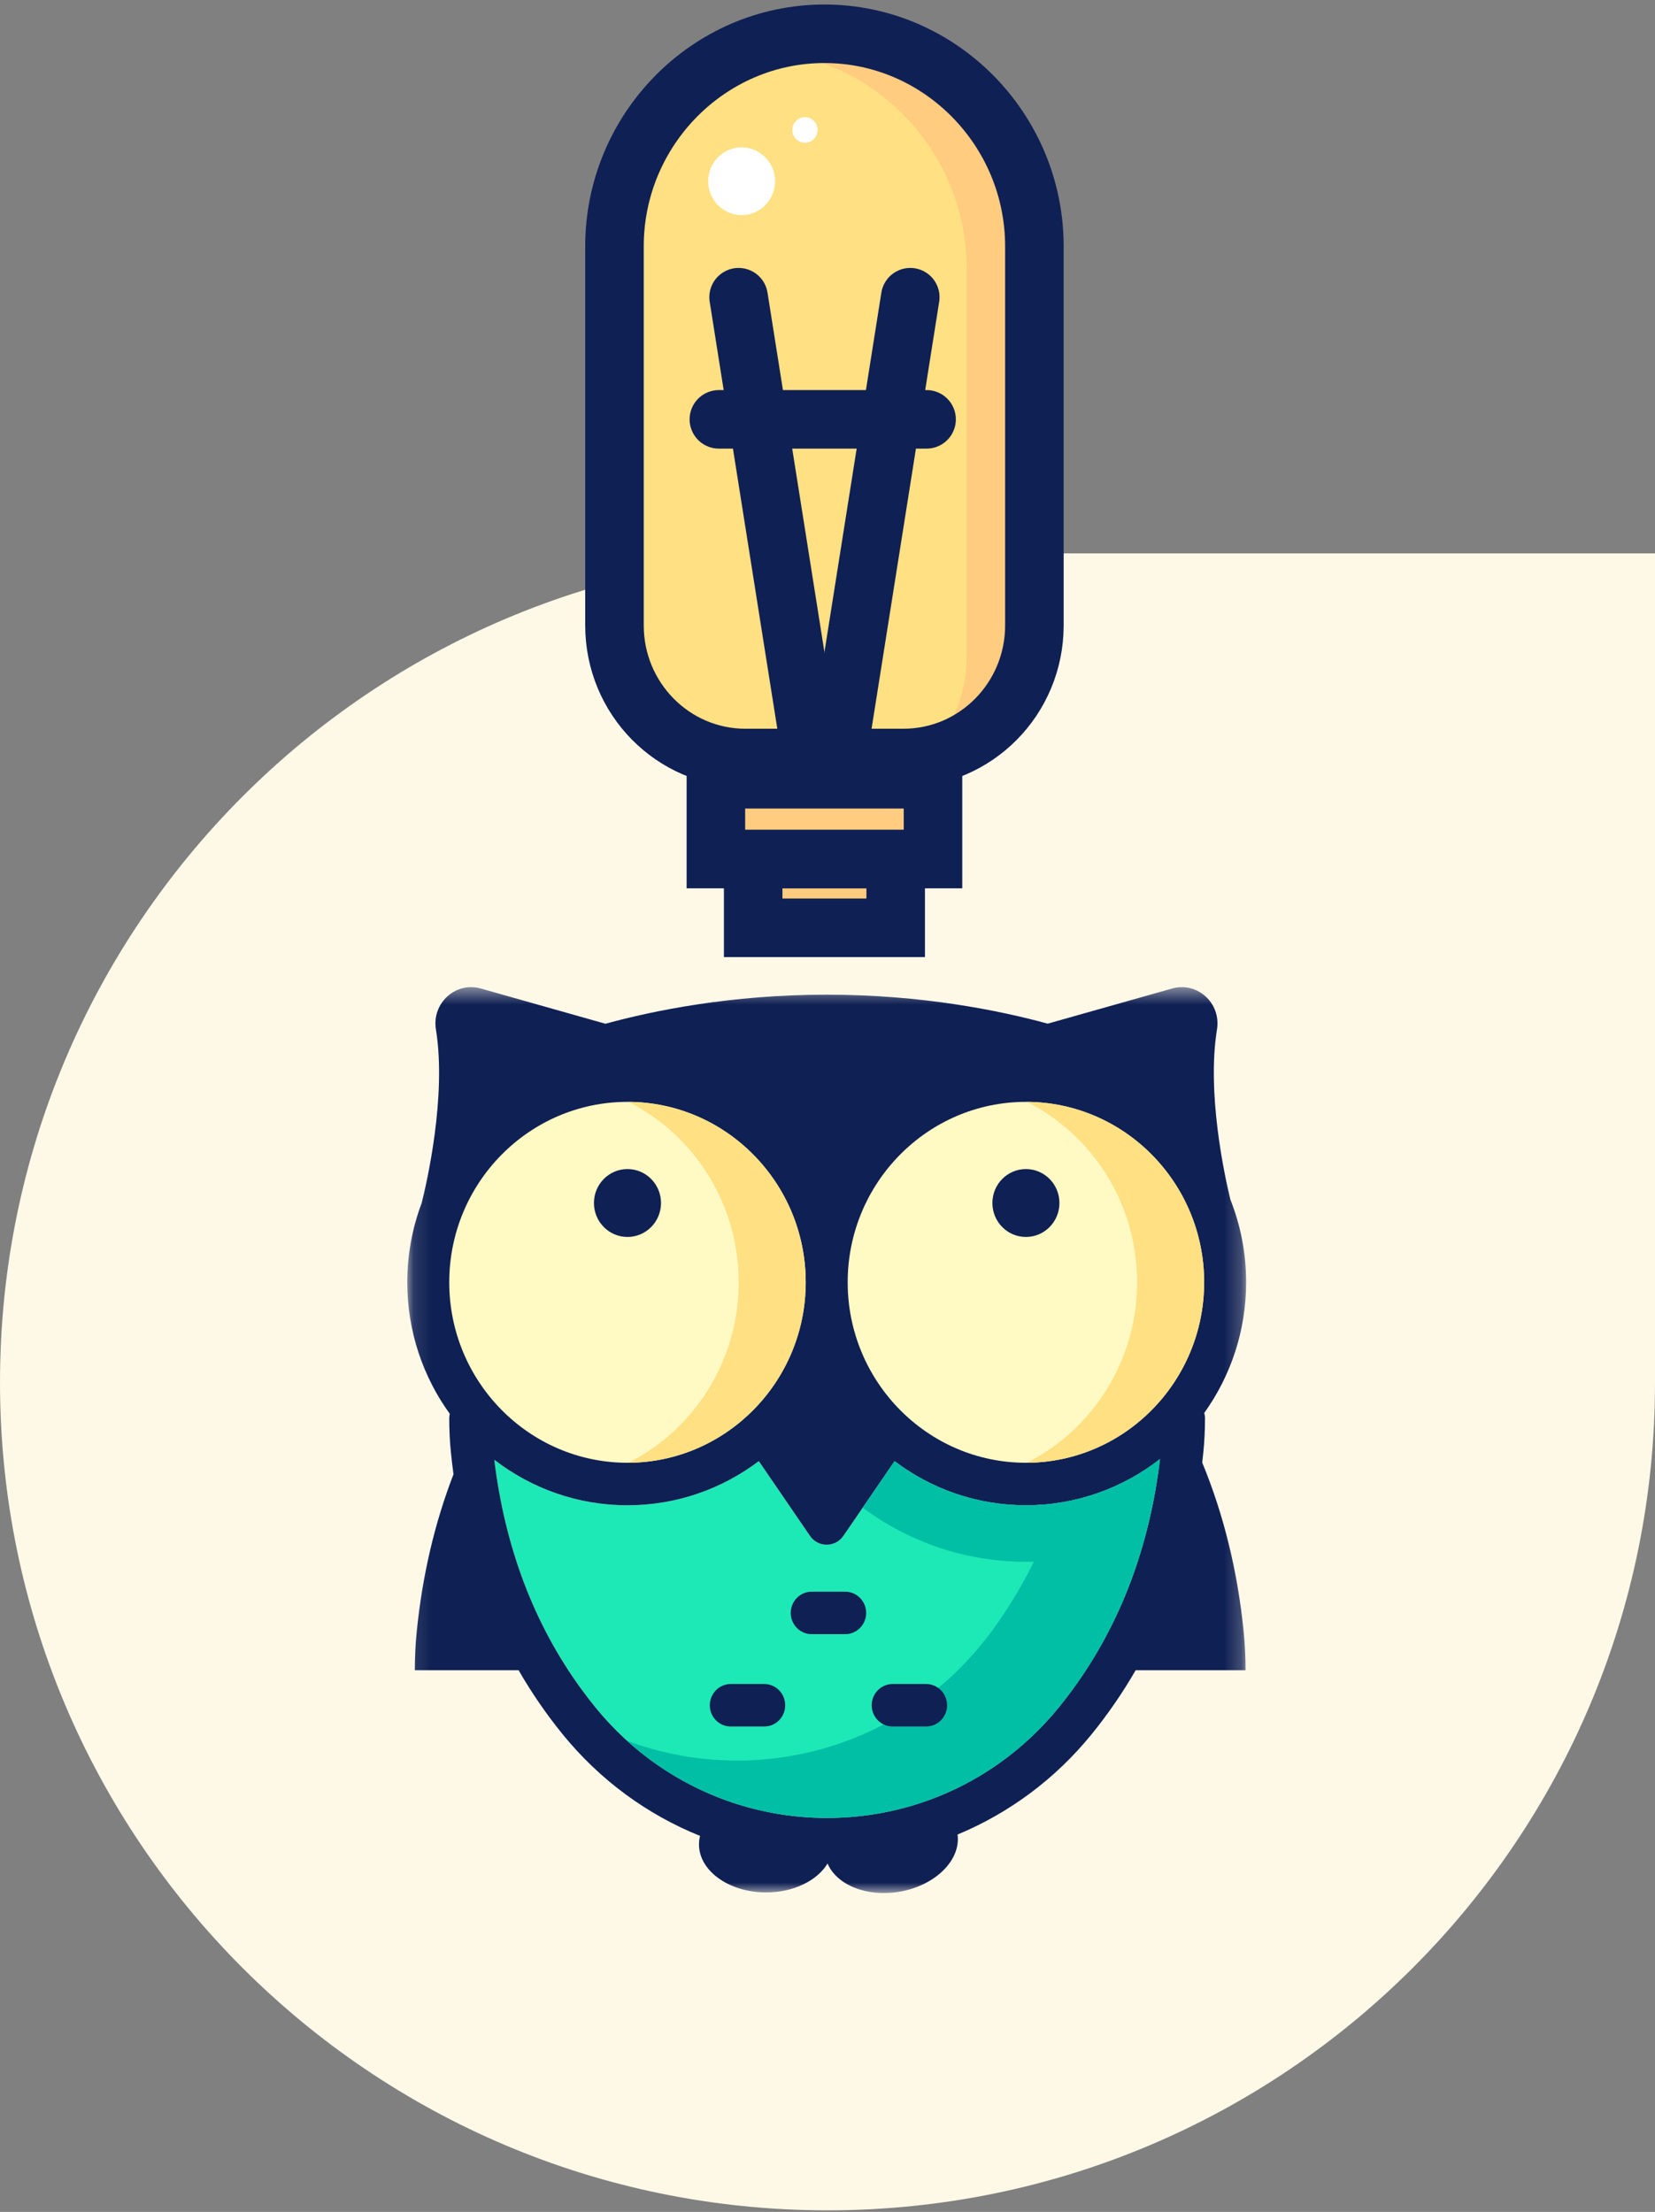 <svg width="98" height="131" viewBox="0 0 98 131" fill="none" xmlns="http://www.w3.org/2000/svg">
    <rect x="0" y="0" width="98" height="131" fill="#808080" stroke="none"/>
    <path d="M0 81.875C0 54.776 21.968 32.775 49.066 32.775H98V81.908C98 108.97 76.062 130.908 49 130.908C21.938 130.908 0 108.937 0 81.875Z" fill="#FEF8E7"/>
    <path fill-rule="evenodd" clip-rule="evenodd" d="M37.156 89.15C40.069 89.15 42.761 88.177 44.933 86.536L47.961 90.96C48.441 91.662 49.465 91.662 49.945 90.96L52.972 86.536C55.145 88.177 57.837 89.15 60.749 89.15C63.736 89.15 66.49 88.127 68.69 86.41C68.006 92.125 65.99 97.074 62.692 101.128C59.31 105.285 54.312 107.669 48.978 107.669C43.644 107.669 38.645 105.285 35.263 101.128C31.973 97.085 29.959 92.15 29.27 86.454C31.461 88.144 34.195 89.15 37.156 89.15Z" fill="#1DE9B6"/>
    <mask id="mask0" mask-type="alpha" maskUnits="userSpaceOnUse" x="24" y="58" width="50" height="55">
        <path fill-rule="evenodd" clip-rule="evenodd" d="M73.788 58.464H24.117V112.117H73.788V58.464Z" fill="white"/>
    </mask>
    <g mask="url(#mask0)">
        <path fill-rule="evenodd" clip-rule="evenodd" d="M34.423 100.038C34.429 100.045 34.434 100.053 34.44 100.06C34.555 100.218 34.673 100.375 34.792 100.529C34.82 100.566 34.849 100.604 34.876 100.64C35.004 100.804 35.132 100.967 35.263 101.128C35.386 101.28 35.512 101.428 35.639 101.574C35.677 101.618 35.717 101.662 35.755 101.706C35.848 101.81 35.941 101.913 36.036 102.015C36.078 102.06 36.12 102.106 36.163 102.151C36.267 102.261 36.373 102.369 36.479 102.476C36.509 102.506 36.538 102.536 36.568 102.566C36.707 102.704 36.849 102.839 36.992 102.972C37.011 102.99 37.03 103.006 37.05 103.024C37.174 103.138 37.3 103.251 37.428 103.361C37.465 103.393 37.501 103.425 37.538 103.456C37.657 103.557 37.776 103.656 37.897 103.754C37.928 103.779 37.959 103.805 37.992 103.83C38.303 104.079 38.622 104.316 38.948 104.542C38.962 104.551 38.977 104.561 38.99 104.57C39.141 104.674 39.292 104.775 39.446 104.873C39.468 104.888 39.49 104.902 39.513 104.916C39.677 105.021 39.843 105.123 40.01 105.222H40.01C40.366 105.433 40.729 105.63 41.097 105.814C41.102 105.816 41.106 105.818 41.11 105.82C41.291 105.911 41.474 105.998 41.658 106.082C41.661 106.083 41.663 106.084 41.666 106.086C42.23 106.343 42.808 106.57 43.397 106.766C45.174 107.357 47.054 107.669 48.978 107.669C49.113 107.669 49.249 107.667 49.384 107.663C51.484 107.616 53.526 107.198 55.432 106.449C55.445 106.443 55.459 106.438 55.473 106.433C55.65 106.362 55.826 106.289 56.001 106.214L56.008 106.211C56.547 105.977 57.073 105.715 57.586 105.428C57.609 105.416 57.631 105.403 57.653 105.39C57.801 105.307 57.947 105.221 58.093 105.133L58.158 105.093C58.49 104.891 58.816 104.677 59.135 104.453C59.143 104.447 59.15 104.442 59.157 104.436C59.301 104.334 59.444 104.23 59.586 104.123C59.62 104.097 59.655 104.07 59.69 104.044C59.806 103.955 59.921 103.865 60.035 103.772C60.073 103.741 60.112 103.711 60.15 103.68C60.269 103.582 60.387 103.483 60.503 103.382C60.53 103.359 60.557 103.336 60.584 103.313C60.728 103.187 60.871 103.059 61.011 102.928C61.025 102.915 61.038 102.902 61.051 102.889C61.174 102.774 61.295 102.658 61.413 102.539C61.455 102.497 61.496 102.456 61.536 102.415C61.629 102.321 61.72 102.227 61.811 102.131C61.855 102.084 61.9 102.036 61.944 101.989C62.033 101.892 62.122 101.794 62.209 101.695C62.248 101.651 62.287 101.607 62.326 101.563C62.45 101.42 62.572 101.275 62.692 101.128C62.823 100.967 62.951 100.804 63.078 100.64C63.107 100.603 63.135 100.566 63.164 100.529C63.282 100.375 63.399 100.219 63.514 100.062C63.52 100.053 63.526 100.046 63.532 100.037C66.334 96.197 68.067 91.623 68.69 86.41C66.49 88.127 63.735 89.15 60.749 89.15C57.836 89.15 55.144 88.177 52.972 86.536L49.944 90.96C49.464 91.662 48.44 91.662 47.961 90.96L44.933 86.536C42.76 88.177 40.069 89.15 37.156 89.15C34.194 89.15 31.461 88.144 29.27 86.454C29.898 91.648 31.629 96.209 34.423 100.038ZM26.854 87.315C26.797 86.895 26.746 86.471 26.703 86.043C26.636 85.388 26.602 84.702 26.602 84.006C26.602 83.912 26.613 83.82 26.633 83.732C25.052 81.547 24.117 78.855 24.117 75.944C24.117 74.293 24.419 72.711 24.969 71.251C25.257 70.105 26.456 64.954 25.813 60.965C25.563 59.415 26.975 58.123 28.469 58.545L35.851 60.632C38.671 59.859 43.284 58.91 48.953 58.91C54.611 58.91 59.218 59.855 62.039 60.627L69.407 58.545C70.901 58.123 72.314 59.415 72.063 60.965C71.454 64.747 72.5 69.573 72.856 71.041C73.457 72.559 73.789 74.213 73.789 75.944C73.789 78.832 72.868 81.505 71.309 83.681C71.337 83.785 71.353 83.894 71.353 84.006C71.353 84.704 71.319 85.389 71.252 86.043C71.233 86.238 71.212 86.431 71.189 86.624C72.458 89.695 73.279 93.034 73.642 96.618C73.717 97.364 73.755 98.137 73.755 98.919H67.247C66.478 100.254 65.607 101.522 64.632 102.721C62.479 105.368 59.751 107.383 56.702 108.65C56.904 110.178 55.367 111.689 53.232 112.043C51.303 112.362 49.539 111.628 49.004 110.366C48.395 111.378 46.988 112.085 45.35 112.08C43.159 112.074 41.386 110.797 41.39 109.228C41.391 109.058 41.414 108.892 41.453 108.732C38.324 107.471 35.523 105.425 33.323 102.721C32.348 101.522 31.477 100.254 30.709 98.919H24.565C24.565 98.134 24.602 97.36 24.678 96.616C25.012 93.3 25.741 90.194 26.854 87.315Z" fill="#0F2054"/>
    </g>
    <path fill-rule="evenodd" clip-rule="evenodd" d="M58.762 96.555C59.731 95.231 60.542 93.87 61.22 92.496H60.749C57.133 92.496 53.792 91.306 51.085 89.293L52.972 86.536C55.145 88.177 57.836 89.15 60.749 89.15C63.735 89.15 66.49 88.127 68.69 86.41C68.006 92.125 65.99 97.074 62.692 101.128C59.31 105.286 54.311 107.67 48.977 107.67C44.554 107.67 40.363 106.029 37.132 103.098C44.661 105.908 53.574 103.646 58.762 96.555Z" fill="#00BFA5"/>
    <path fill-rule="evenodd" clip-rule="evenodd" d="M37.156 65.258C42.975 65.258 47.71 70.052 47.71 75.945C47.71 81.838 42.975 86.633 37.156 86.633C31.337 86.633 26.602 81.838 26.602 75.945C26.602 70.052 31.337 65.258 37.156 65.258Z" fill="#FFF9C4"/>
    <path fill-rule="evenodd" clip-rule="evenodd" d="M60.749 65.258C66.568 65.258 71.303 70.052 71.303 75.945C71.303 81.838 66.568 86.633 60.749 86.633C54.93 86.633 50.195 81.838 50.195 75.945C50.195 70.052 54.93 65.258 60.749 65.258Z" fill="#FFF9C4"/>
    <path fill-rule="evenodd" clip-rule="evenodd" d="M35.17 71.248C35.17 72.359 36.059 73.259 37.156 73.259C38.252 73.259 39.141 72.359 39.141 71.248C39.141 70.138 38.252 69.238 37.156 69.238C36.059 69.238 35.17 70.138 35.17 71.248Z" fill="#0F2054"/>
    <path fill-rule="evenodd" clip-rule="evenodd" d="M43.741 75.945C43.741 71.267 41.087 67.219 37.22 65.258C43.01 65.293 47.71 70.073 47.71 75.945C47.71 81.816 43.01 86.597 37.22 86.632C41.087 84.671 43.741 80.622 43.741 75.945Z" fill="#FFE082"/>
    <path fill-rule="evenodd" clip-rule="evenodd" d="M58.764 71.248C58.764 72.359 59.652 73.259 60.749 73.259C61.845 73.259 62.734 72.359 62.734 71.248C62.734 70.138 61.845 69.238 60.749 69.238C59.652 69.238 58.764 70.138 58.764 71.248Z" fill="#0F2054"/>
    <path fill-rule="evenodd" clip-rule="evenodd" d="M67.334 75.945C67.334 71.267 64.68 67.219 60.813 65.258C66.603 65.293 71.303 70.073 71.303 75.945C71.303 81.816 66.603 86.597 60.813 86.632C64.68 84.671 67.334 80.622 67.334 75.945Z" fill="#FFE082"/>
    <path fill-rule="evenodd" clip-rule="evenodd" d="M48.066 94.268H50.046C50.732 94.268 51.289 94.831 51.289 95.526C51.289 96.221 50.732 96.785 50.046 96.785H48.066C47.38 96.785 46.824 96.221 46.824 95.526C46.824 94.831 47.38 94.268 48.066 94.268Z" fill="#0F2054"/>
    <path fill-rule="evenodd" clip-rule="evenodd" d="M52.859 99.736H54.839C55.525 99.736 56.081 100.3 56.081 100.995C56.081 101.689 55.525 102.253 54.839 102.253H52.859C52.173 102.253 51.617 101.689 51.617 100.995C51.617 100.3 52.173 99.736 52.859 99.736Z" fill="#0F2054"/>
    <path fill-rule="evenodd" clip-rule="evenodd" d="M43.273 99.736H45.253C45.939 99.736 46.495 100.3 46.495 100.995C46.495 101.689 45.939 102.253 45.253 102.253H43.273C42.587 102.253 42.031 101.689 42.031 100.995C42.031 100.3 42.587 99.736 43.273 99.736Z" fill="#0F2054"/>
    <path fill-rule="evenodd" clip-rule="evenodd" d="M61.251 37.039V14.59C61.251 7.666 55.656 2 48.818 2C41.98 2 36.386 7.666 36.386 14.59V37.039C36.386 41.377 39.858 44.893 44.142 44.893H53.495C57.779 44.893 61.251 41.377 61.251 37.039Z" fill="#FFE082"/>
    <path fill-rule="evenodd" clip-rule="evenodd" d="M57.24 38.943V15.92C57.24 8.818 51.502 3.007 44.49 3.007C44.397 3.007 44.305 3.013 44.213 3.015C45.712 2.363 47.359 2 49.086 2C55.924 2 61.519 7.666 61.519 14.59V37.039C61.519 41.055 58.541 44.36 54.702 44.83C56.26 43.36 57.24 41.269 57.24 38.943Z" fill="#FFCC80"/>
    <path fill-rule="evenodd" clip-rule="evenodd" d="M61.251 37.039V14.59C61.251 7.666 55.656 2 48.818 2C41.98 2 36.386 7.666 36.386 14.59V37.039C36.386 41.377 39.858 44.893 44.142 44.893H53.495C57.779 44.893 61.251 41.377 61.251 37.039Z" stroke="#0F2054" stroke-width="3.466" stroke-linecap="round"/>
    <path fill-rule="evenodd" clip-rule="evenodd" d="M53.038 54.949H44.599V50.879H53.038V54.949Z" fill="#FFCC80"/>
    <path fill-rule="evenodd" clip-rule="evenodd" d="M55.247 50.879H42.391V44.893H55.247V50.879Z" fill="#FFCC80"/>
    <path fill-rule="evenodd" clip-rule="evenodd" d="M55.247 47.886H42.391V44.893H55.247V47.886Z" fill="#0F2054"/>
    <path fill-rule="evenodd" clip-rule="evenodd" d="M55.247 50.879H42.391V44.893H55.247V50.879Z" stroke="#0F2054" stroke-width="3.466" stroke-linecap="round"/>
    <path fill-rule="evenodd" clip-rule="evenodd" d="M53.038 54.949H44.599V50.879H53.038V54.949Z" stroke="#0F2054" stroke-width="3.466" stroke-linecap="round"/>
    <path d="M49.581 44.893L53.901 17.602" stroke="#0F2054" stroke-width="3.466" stroke-linecap="round"/>
    <path d="M48.057 44.893L43.736 17.602" stroke="#0F2054" stroke-width="3.466" stroke-linecap="round"/>
    <path d="M54.867 24.836H42.568" stroke="#0F2054" stroke-width="3.466" stroke-linecap="round"/>
    <path fill-rule="evenodd" clip-rule="evenodd" d="M41.934 10.733C41.934 11.841 42.821 12.74 43.915 12.74C45.009 12.74 45.896 11.841 45.896 10.733C45.896 9.626 45.009 8.727 43.915 8.727C42.821 8.727 41.934 9.626 41.934 10.733Z" fill="white"/>
    <path fill-rule="evenodd" clip-rule="evenodd" d="M46.916 7.694C46.916 8.113 47.251 8.453 47.665 8.453C48.078 8.453 48.414 8.113 48.414 7.694C48.414 7.276 48.078 6.937 47.665 6.937C47.251 6.937 46.916 7.276 46.916 7.694Z" fill="white"/>
</svg>
